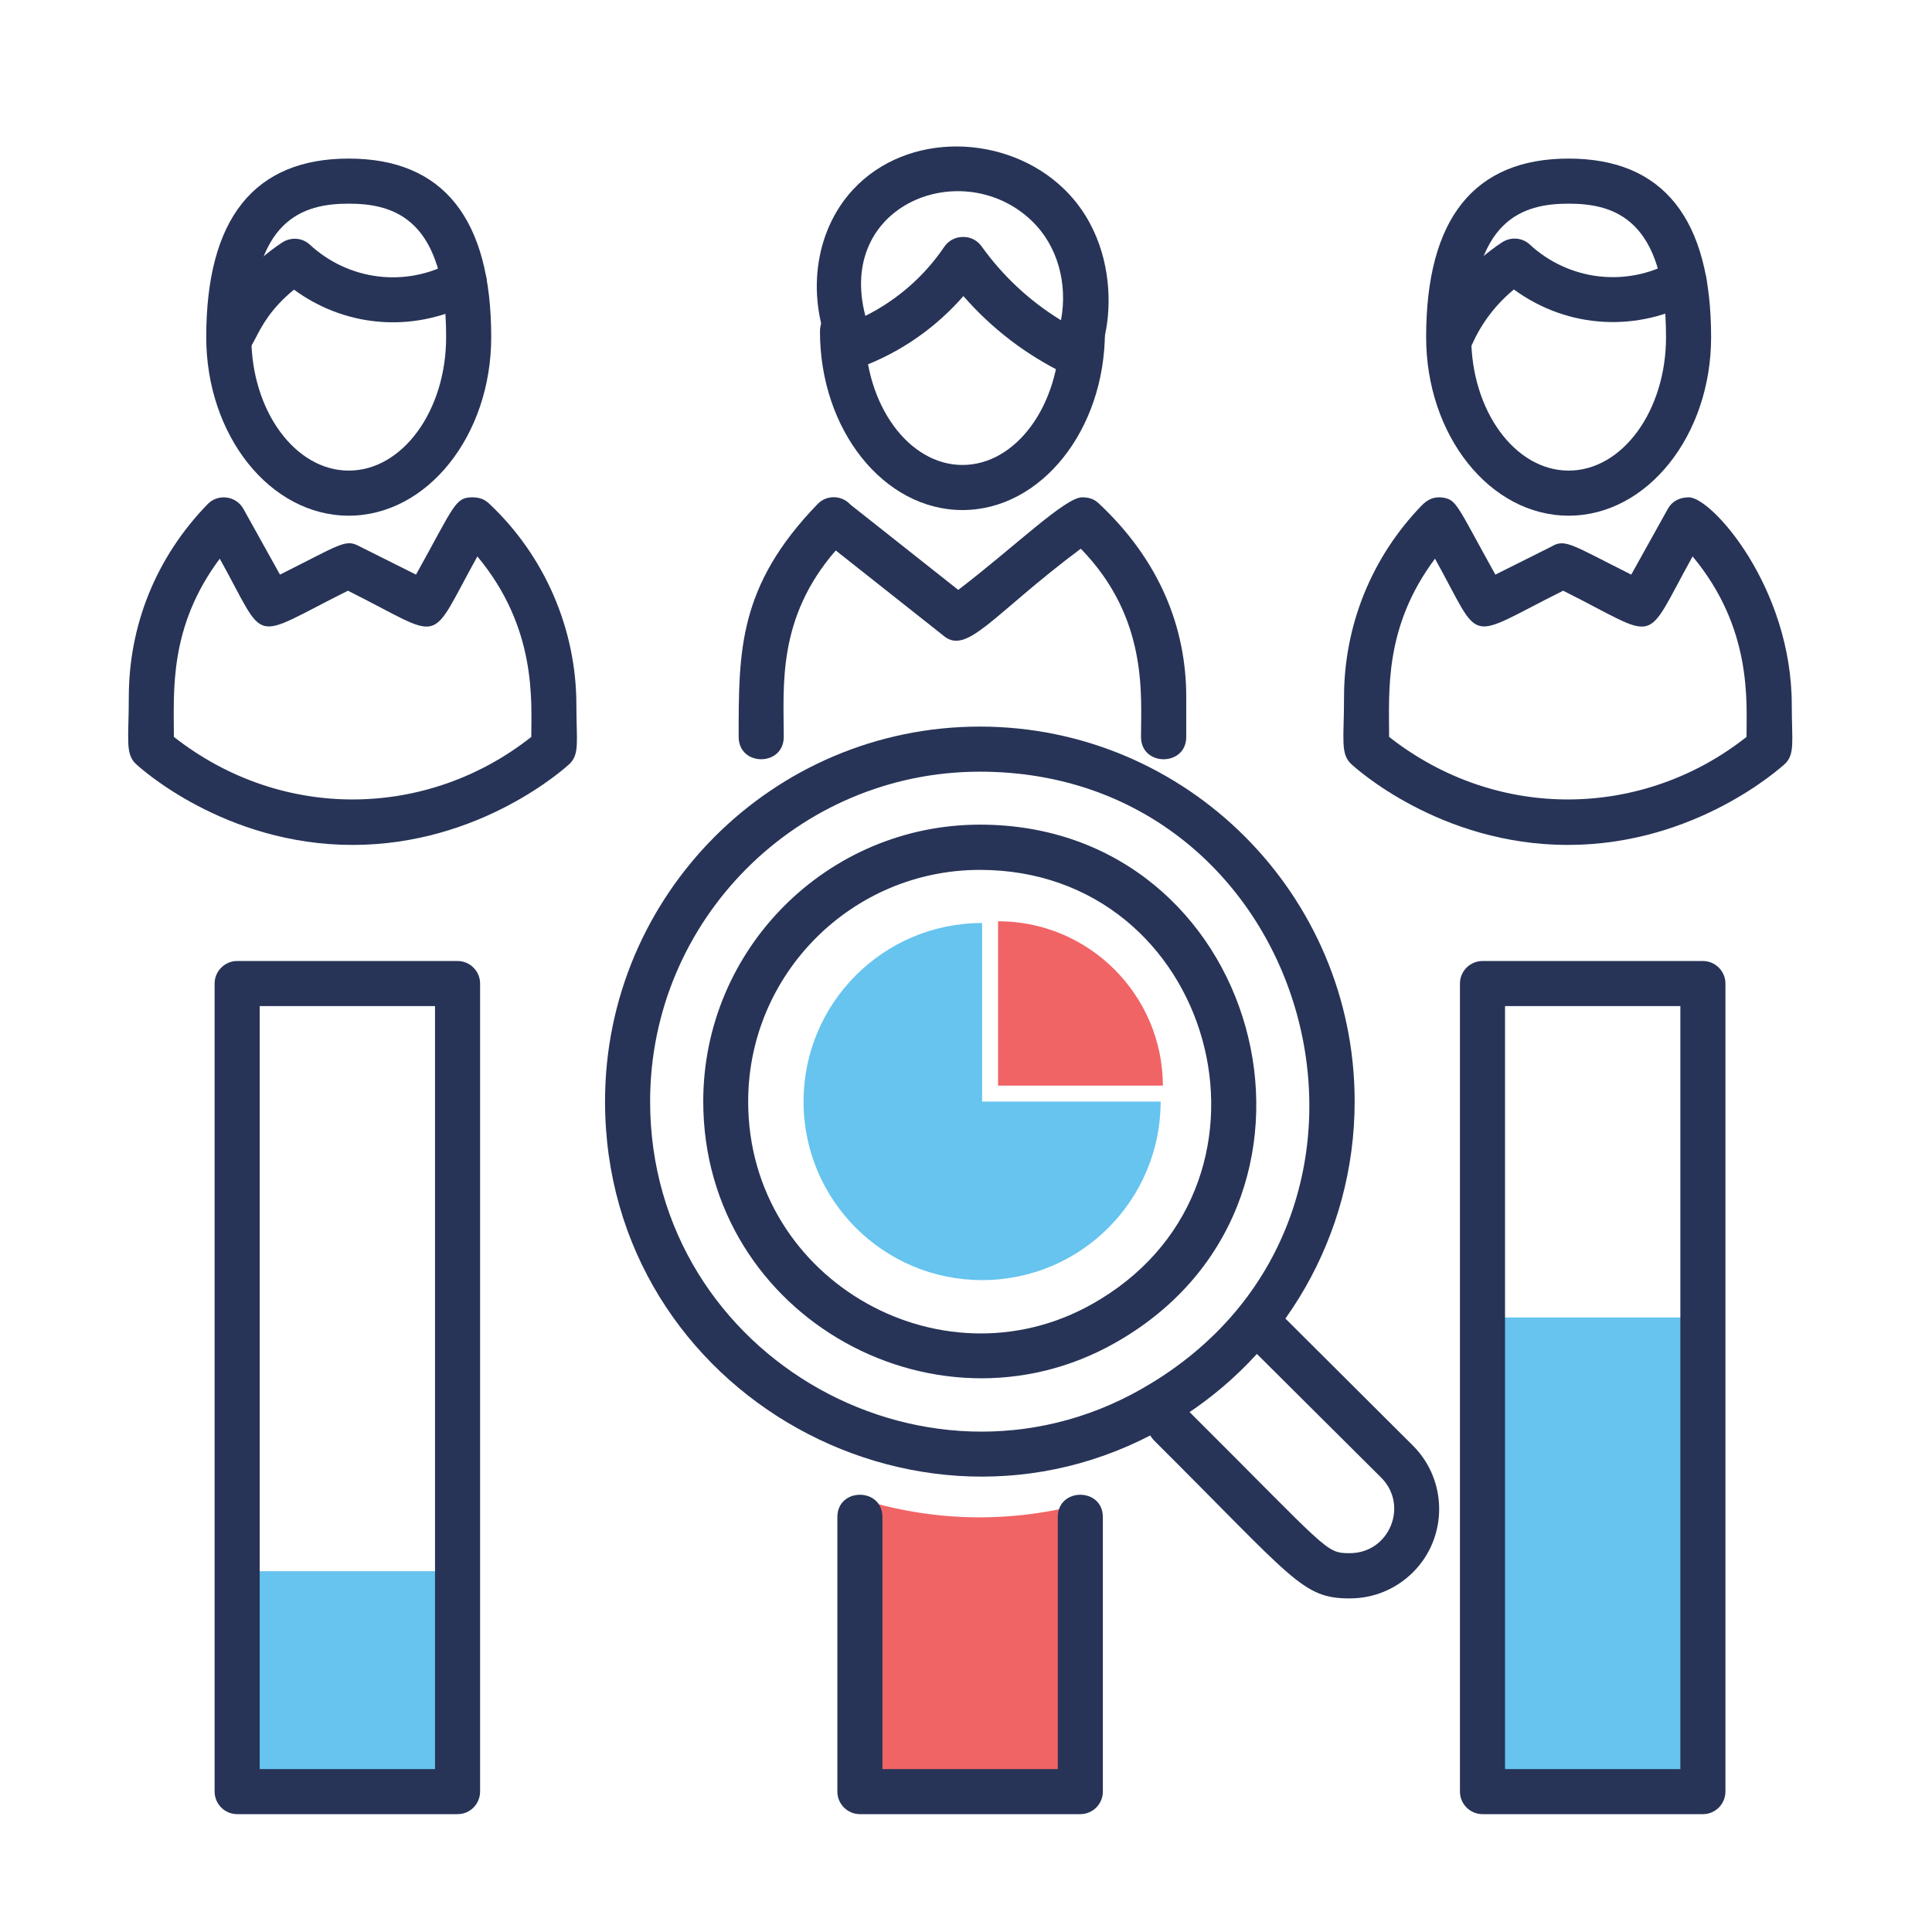 <?xml version="1.0" encoding="utf-8"?>
<!-- Generator: Adobe Illustrator 24.3.0, SVG Export Plug-In . SVG Version: 6.00 Build 0)  -->
<svg version="1.1" id="Layer_1" xmlns="http://www.w3.org/2000/svg" xmlns:xlink="http://www.w3.org/1999/xlink" x="0px" y="0px"
	 viewBox="0 0 120 120" style="enable-background:new 0 0 120 120;" xml:space="preserve">
<style type="text/css">
	.st0{fill:#F16465;}
	.st1{fill:#66C4EF;}
	.st2{fill:#273457;}
</style>
<g>
	<g>
		<path class="st0" d="M52.85,92.91v18.37H67.1V93.44C62.29,94.69,57.38,94.46,52.85,92.91z"/>
	</g>
	<g>
		<rect x="14.73" y="97.59" class="st1" width="13.69" height="13.69"/>
	</g>
	<g>
		<path class="st0" d="M72.23,67.43c-0.02-5.64-4.6-10.21-10.24-10.21v10.21H72.23z"/>
	</g>
	<g>
		<path class="st1" d="M61,57.33c-6.13,0-11.09,4.97-11.09,11.09c0,6.13,4.97,11.09,11.09,11.09c6.13,0,11.09-4.97,11.09-11.09H61
			V57.33z"/>
	</g>
	<g>
		<path class="st1" d="M92.87,81.83c0,7.17,0,13.64,0,29.45h13.69V81.83H92.87z"/>
	</g>
	<g>
		<path class="st2" d="M83.84,99.28C83.83,99.28,83.83,99.28,83.84,99.28c-2.96,0-3.44-1.13-12.13-9.78
			c-1.31-1.3,0.66-3.29,1.98-1.99c8.9,8.86,8.62,8.96,10.15,8.96c2.46,0,3.68-2.97,1.94-4.7l-8.19-8.15
			c-1.31-1.31,0.66-3.29,1.98-1.99l8.19,8.16c2.17,2.17,2.17,5.7,0.01,7.86C86.72,98.7,85.32,99.28,83.84,99.28z"/>
	</g>
	<g>
		<path class="st2" d="M37.58,68.41c0-12.84,10.44-23.28,23.28-23.28s23.28,10.44,23.28,23.28c0,8.38-4.45,15.8-11.16,19.88
			C57.71,97.68,37.58,86.69,37.58,68.41z M60.86,47.93c-11.29,0-20.48,9.19-20.48,20.48c0,16.02,17.66,25.79,31.15,17.49
			C89.1,75.2,81.51,47.93,60.86,47.93z"/>
	</g>
	<g>
		<path class="st2" d="M43.68,68.41c0-9.48,7.71-17.19,17.19-17.19c17.36,0,23.65,22.91,8.95,31.86
			C58.54,90.01,43.68,81.9,43.68,68.41z M60.86,54.03c-7.93,0-14.39,6.45-14.39,14.39c0,11.25,12.4,18.11,21.87,12.28
			C80.69,73.18,75.37,54.03,60.86,54.03z"/>
	</g>
	<g>
		<path class="st2" d="M28.42,112.68H14.73c-0.77,0-1.4-0.63-1.4-1.4V61.09c0-0.77,0.63-1.4,1.4-1.4h13.69c0.77,0,1.4,0.63,1.4,1.4
			v50.18C29.82,112.05,29.2,112.68,28.42,112.68z M16.13,109.88h10.89V62.49H16.13V109.88z"/>
	</g>
	<g>
		<path class="st2" d="M67.1,112.68H53.41c-0.77,0-1.4-0.63-1.4-1.4V94.23c0-1.85,2.8-1.85,2.8,0v15.65H65.7V94.23
			c0-1.85,2.8-1.85,2.8,0v17.05C68.5,112.05,67.87,112.68,67.1,112.68z"/>
	</g>
	<g>
		<path class="st2" d="M105.77,112.68H92.08c-0.77,0-1.4-0.63-1.4-1.4V61.09c0-0.77,0.63-1.4,1.4-1.4h13.69c0.77,0,1.4,0.63,1.4,1.4
			v50.18C107.17,112.05,106.55,112.68,105.77,112.68z M93.48,109.88h10.89V62.49H93.48V109.88z"/>
	</g>
	<g>
		<path class="st2" d="M21.66,32.03c-4.88,0-8.85-4.98-8.85-11.09c0-7.36,2.98-11.09,8.85-11.09c5.87,0,8.85,3.73,8.85,11.09
			C30.51,27.05,26.54,32.03,21.66,32.03z M21.66,12.65c-2.82,0-6.05,0.94-6.05,8.29c0,4.57,2.72,8.29,6.05,8.29
			c3.34,0,6.05-3.72,6.05-8.29C27.71,13.59,24.48,12.65,21.66,12.65z"/>
	</g>
	<g>
		<path class="st2" d="M14.39,22.22c-1.01,0-1.69-1.05-1.28-1.97c0.94-2.1,2.46-3.9,4.42-5.19c0.54-0.35,1.25-0.3,1.72,0.14
			c2.38,2.2,5.93,2.7,8.89,1.04c1.62-0.9,2.98,1.54,1.37,2.44c-3.5,1.96-7.85,1.8-11.25-0.69C15.38,20.35,16.08,22.22,14.39,22.22z"
			/>
	</g>
	<g>
		<path class="st2" d="M97.43,32.03c-4.88,0-8.85-4.98-8.85-11.09c0-7.36,2.98-11.09,8.85-11.09c5.87,0,8.85,3.73,8.85,11.09
			C106.28,27.05,102.31,32.03,97.43,32.03z M97.43,12.65c-2.82,0-6.05,0.94-6.05,8.29c0,4.57,2.72,8.29,6.05,8.29
			c3.34,0,6.05-3.72,6.05-8.29C103.48,13.59,100.25,12.65,97.43,12.65z"/>
	</g>
	<g>
		<path class="st2" d="M88.88,20.24c0.96-2.13,2.48-3.92,4.42-5.19c0.54-0.35,1.25-0.3,1.72,0.14c2.38,2.2,5.94,2.7,8.89,1.04
			c1.62-0.9,2.98,1.54,1.37,2.44c-3.47,1.94-7.83,1.81-11.25-0.69c-1.08,0.89-1.98,2.03-2.59,3.4
			C90.68,23.08,88.12,21.93,88.88,20.24z"/>
	</g>
	<g>
		<path class="st2" d="M59.78,31.68c-4.88,0-8.85-4.97-8.85-11.09c0-1.85,2.8-1.85,2.8,0c0,4.57,2.72,8.29,6.05,8.29
			c3.34,0,6.05-3.72,6.05-8.29c0-0.77,0.63-1.4,1.4-1.4c0.77,0,1.4,0.63,1.4,1.4C68.63,26.71,64.66,31.68,59.78,31.68z"/>
	</g>
	<g>
		<path class="st2" d="M66.14,23.21c-2.41-1.17-4.54-2.8-6.3-4.82c-1.67,1.91-3.83,3.47-6.39,4.42c-0.68,0.25-1.45-0.06-1.75-0.72
			c-1.66-3.54-1.15-7.68,1.27-10.3c3.4-3.68,9.57-3.48,13.11-0.06c4.2,4.06,2.81,10.91,1.18,11.53
			C66.9,23.39,66.49,23.38,66.14,23.21z M60.96,15.29c1.28,1.79,2.93,3.37,4.94,4.6c0.43-2.29-0.22-4.63-1.79-6.15
			c-4.26-4.12-12.19-1.09-10.36,5.88c1.98-0.99,3.67-2.47,4.9-4.29c0.26-0.38,0.68-0.61,1.14-0.61
			C60.26,14.7,60.69,14.92,60.96,15.29z"/>
	</g>
	<g>
		<path class="st2" d="M21.9,52.48c-7.97,0-13.23-4.82-13.45-5.02C7.76,46.81,8,45.92,8,43.31c0-4.4,1.64-8.64,4.89-11.99
			c0.64-0.67,1.77-0.54,2.23,0.29l2.27,4.08c3.72-1.86,4.06-2.22,4.89-1.78l3.56,1.78c2.37-4.26,2.42-4.8,3.49-4.8
			c0.4,0,0.73,0.09,1.04,0.38c3.45,3.23,5.43,7.79,5.43,12.52c0,2.26,0.22,3.06-0.45,3.68C35.14,47.66,29.87,52.48,21.9,52.48z
			 M10.8,45.77c6.77,5.31,15.82,5.05,22.2,0c0-2.22,0.36-6.76-3.35-11.21c-3.13,5.64-1.91,5.19-8.04,2.13
			c-6.19,3.09-4.96,3.41-7.96-1.99C10.48,38.95,10.8,42.91,10.8,45.77z"/>
	</g>
	<g>
		<path class="st2" d="M97.38,52.48c-7.97,0-13.23-4.82-13.45-5.02c-0.69-0.65-0.45-1.53-0.45-4.15c0-4.46,1.71-8.69,4.81-11.9
			c0.36-0.37,0.74-0.57,1.28-0.51c0.92,0.12,0.9,0.46,3.31,4.79l3.48-1.74c0.86-0.52,1.29-0.09,4.96,1.74l2.27-4.08
			c0.24-0.44,0.68-0.72,1.31-0.72c1.42,0,6.39,5.59,6.39,12.9c0,2.26,0.22,3.06-0.45,3.68C110.61,47.66,105.35,52.48,97.38,52.48z
			 M86.28,45.77c6.77,5.31,15.82,5.05,22.2,0c0-2.22,0.36-6.76-3.35-11.21c-3.13,5.64-1.91,5.19-8.04,2.13
			c-6.19,3.09-4.96,3.41-7.96-1.99C85.96,38.95,86.28,42.91,86.28,45.77z"/>
	</g>
	<g>
		<path class="st2" d="M70.87,45.77c0-2.61,0.45-7.39-3.74-11.69c-5.52,4.12-7.08,6.69-8.57,5.37l-6.65-5.26
			c-3.65,4.2-3.23,8.4-3.23,11.58c0,1.85-2.8,1.85-2.8,0c0-5.34-0.03-9.36,4.9-14.46c0.57-0.59,1.5-0.56,2.04,0.03l6.7,5.3
			c3.48-2.66,6.64-5.75,7.69-5.75c0.4,0,0.74,0.09,1.04,0.38c3.77,3.53,5.43,7.7,5.43,12.02v2.49
			C73.67,47.62,70.87,47.62,70.87,45.77z"/>
	</g>
</g>
</svg>
